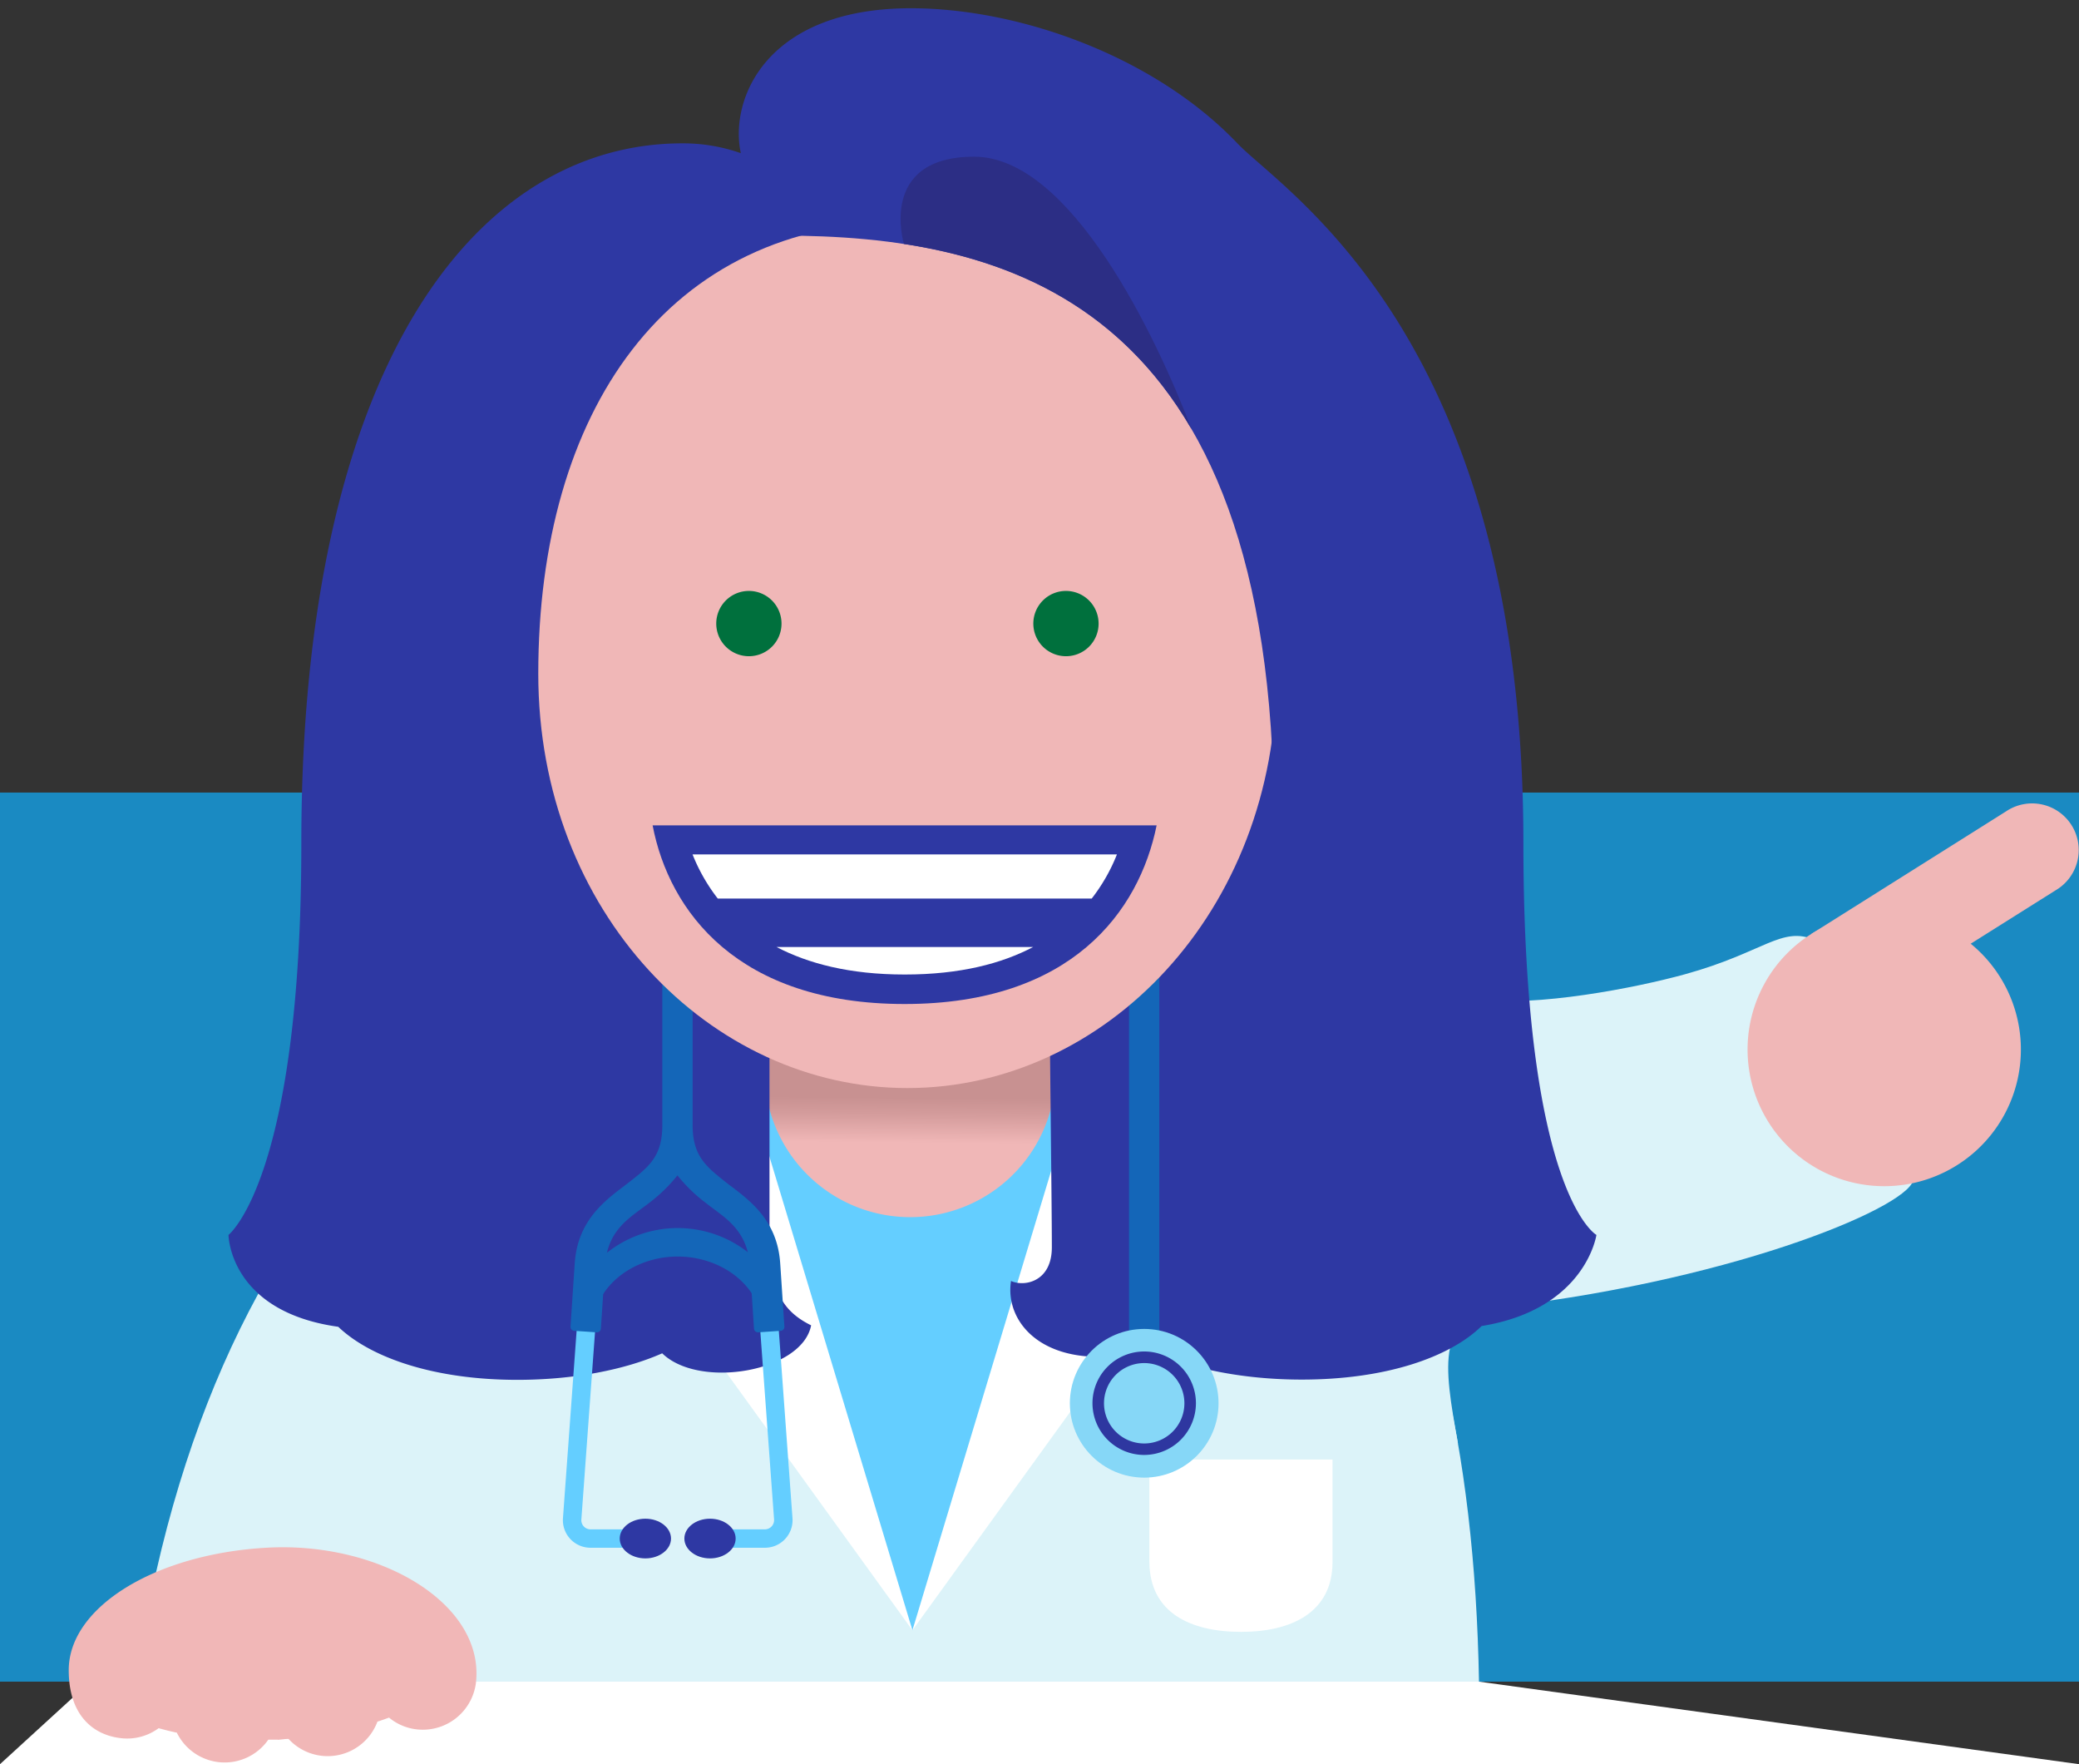 <svg xmlns="http://www.w3.org/2000/svg" xmlns:xlink="http://www.w3.org/1999/xlink" viewBox="0 0 330 280"><rect x="0" y="0" width="330" height="280" fill="#333333" stroke="none"/><defs><linearGradient id="linear-gradient" x1="144.35" y1="183.07" x2="144.48" y2="169.04" gradientUnits="userSpaceOnUse"><stop offset="0.12" stop-color="#f0b7b7"/><stop offset="0.44" stop-color="#d49c9c"/><stop offset="0.63" stop-color="#c89191"/></linearGradient></defs><title>Artboard 196 copy 3</title><g id="Design"><g id="Backgroundd"><rect y="125.79" width="330" height="141.11" style="fill:#1a8ac2"/></g><path d="M148.29,144.2h-6.91C79,146.44,31.46,187.62,20.87,272h123.6l90.29-5.1c-1.28-74.3-28.65-120.62-86.47-122.7" style="fill:#dcf3f9"/><polygon points="144.83 258.75 182.59 162.56 107.08 162.56 144.83 258.75" style="fill:#64ceff"/><polygon points="95.89 176.58 107.57 188.23 99.86 196.49 144.83 258.75 112.99 153.29 95.89 176.58" style="fill:#fff"/><polygon points="193.77 176.58 182.1 188.23 189.81 196.49 144.83 258.75 176.68 153.29 193.77 176.58" style="fill:#fff"/><path d="M167.58,170.07a23.11,23.11,0,0,1-46.22,0c0-12.56,10.35-5.58,23.11-5.58S167.58,157.51,167.58,170.07Z" style="fill:url(#linear-gradient)"/><path d="M211.51,231.65l-29.07,0,0,16.22C182.48,256,189,259,197,259s14.52-3.09,14.51-11.11Z" style="fill:#fff"/><path d="M303.71,187c.39,4.06-27.08,15.9-64.82,20.37-11.06,1.31-9.73,9-7.47,21.74-44.29-1.2-38.27-81.49-38.27-81.49s25.63,8.87,41.34,11c9.31,1.24,25.13-1.82,33-4,12.62-3.49,15.26-7.71,20.62-5.42C293.22,151.33,303.22,181.94,303.71,187Z" style="fill:#dcf3f9"/><path d="M280.73,178.13a21.69,21.69,0,1,0,6.8-29.91,21.68,21.68,0,0,0-6.8,29.91" style="fill:#f0b7b7"/><path d="M287.53,148.22s29.36-18.47,30.9-19.45a7.4,7.4,0,1,1,7.88,12.52L295.4,160.73Z" style="fill:#f0b7b7"/><path d="M253.4,196s-11.59-6.48-11.59-62.25c0-80.2-38-103.28-45.34-110.94-13.22-13.9-34.7-21.5-51.88-21.5-23,0-28.85,14.45-27,23a27.71,27.71,0,0,0-9.27-1.56c-33.27,0-60.49,36.21-60.49,111C47.86,187,36.27,196,36.27,196s.1,12.16,17.42,14.58C58.88,215.53,69,219,82.11,219c9,0,17.11-1.61,23-4.21,5.87,5.73,22.23,2.94,23.64-4.44C124,208,122.14,204.5,122.14,196V151.6h44.43c0,11.05.39,38.82.39,46.36,0,5.46-4.32,6.32-6.48,5.35-1.12,7.11,6.17,15,22,10.92,6,2.9,14.58,4.73,24.16,4.73,13.23,0,23.42-3.49,28.54-8.5C251.72,207.78,253.4,196,253.4,196Z" style="fill:#2e38a3"/><rect x="179.21" y="150.85" width="4.81" height="73.54" style="fill:#1466b8"/><circle cx="181.62" cy="222.72" r="11.8" style="fill:#86d7f7"/><path d="M181.62,230.92a8.21,8.21,0,1,1,8.21-8.2A8.22,8.22,0,0,1,181.62,230.92Zm0-14.58a6.38,6.38,0,1,0,6.38,6.38A6.38,6.38,0,0,0,181.62,216.34Z" style="fill:#2e37a0"/><path d="M101.82,245.65H93.74a4.38,4.38,0,0,1-4.38-4.71l2.28-31.28,2.92.22-2.28,31.28a1.43,1.43,0,0,0,.38,1.1,1.46,1.46,0,0,0,1.08.47h8.08Z" style="fill:#64ceff"/><ellipse cx="102.44" cy="244.19" rx="4.07" ry="3.15" style="fill:#2e38a3"/><path d="M121.41,245.65h-8.08v-2.92h8.08a1.47,1.47,0,0,0,1.46-1.57l-2.29-31.28,2.93-.22,2.28,31.28a4.38,4.38,0,0,1-4.38,4.71Z" style="fill:#64ceff"/><path d="M123.84,200.49c-.5-7.52-5.81-10.6-8.9-13.07-2.87-2.3-5-4-5-8.82V126.49h-4.81V178.6c0,4.86-2.09,6.52-5,8.82-3.09,2.47-8.4,5.55-8.9,13.07-.29,4.3-.57,8.51-.67,10.06a.62.62,0,0,0,.6.67l3.54.24a.63.63,0,0,0,.68-.59c.1-1.56.38-5.76.67-10.06.39-5.79,4.1-7.62,7-9.9a24.85,24.85,0,0,0,4.48-4.36,24.89,24.89,0,0,0,4.49,4.36c2.85,2.28,6.57,4.11,7,9.9.29,4.3.56,8.5.66,10.06a.64.64,0,0,0,.68.59l3.55-.24a.63.63,0,0,0,.6-.67C124.4,209,124.13,204.79,123.84,200.49Z" style="fill:#1466b8"/><ellipse cx="112.7" cy="244.19" rx="4.07" ry="3.15" style="fill:#2e38a3"/><path d="M119.8,206.07c-2.13-3.95-6.93-6.64-12.23-6.64s-10.09,2.69-12.23,6.64L91.9,204a18.06,18.06,0,0,1,31.35,0Z" style="fill:#1466b8"/><path d="M202.63,106.93c0,37.87-27.3,65.76-58.59,65.76s-58.6-27.89-58.6-65.76c0-41.42,20.18-71.75,58.6-71.75S202.63,65.51,202.63,106.93Z" style="fill:#f0b7b7"/><path d="M124.05,99a5.18,5.18,0,1,0-5.18,5.15A5.17,5.17,0,0,0,124.05,99" style="fill:#00703d"/><path d="M174.38,99a5.18,5.18,0,1,0-5.18,5.15A5.17,5.17,0,0,0,174.38,99" style="fill:#00703d"/><path d="M123.86,37.39c35.53,0,78.35,9.83,78.35,92.83,20.16-34.31,13.37-69.73,13.37-69.73S179.87,31.3,152,29.33C141.93,28.62,123.86,37.39,123.86,37.39Z" style="fill:#2e38a3"/><path d="M189.14,68.12h0C183.62,53.59,170,24.87,154.63,24.87s-11.15,13.85-11.15,13.85h0C160.92,41.39,178,48.9,189.14,68.12Z" style="fill:#2c2e85"/><path d="M103.59,131c2.61,13.63,13.5,28.35,40,28.35s37.24-14.72,40-28.35Z" style="fill:#2e38a3"/><path d="M173.29,142.61a28.44,28.44,0,0,0,4-7H109.93a28.54,28.54,0,0,0,4,7Z" style="fill:#fff"/><path d="M123.25,150.3c5,2.61,11.56,4.37,20.36,4.37S159,152.93,164,150.3Z" style="fill:#fff"/><polygon points="330 280 0 280 14.32 266.9 234.76 266.9 330 280" style="fill:#fff"/><path d="M44.08,276.11H42.59A8.45,8.45,0,0,1,28.07,275c-1-.21-1.95-.45-2.89-.71a8.41,8.41,0,0,1-5.7,1.61c-4.67-.41-8.57-3.65-8.57-10.82,0-10,13.71-18.46,31.49-19.44s34.27,8.74,33.18,21.11a8.5,8.5,0,0,1-9.19,7.75h0a8.37,8.37,0,0,1-4.64-1.89c-.6.22-1.21.44-1.84.64a8.43,8.43,0,0,1-14.11,2.74c-.56,0-1.11.11-1.69.14" style="fill:#f1b7b7"/></g></svg>